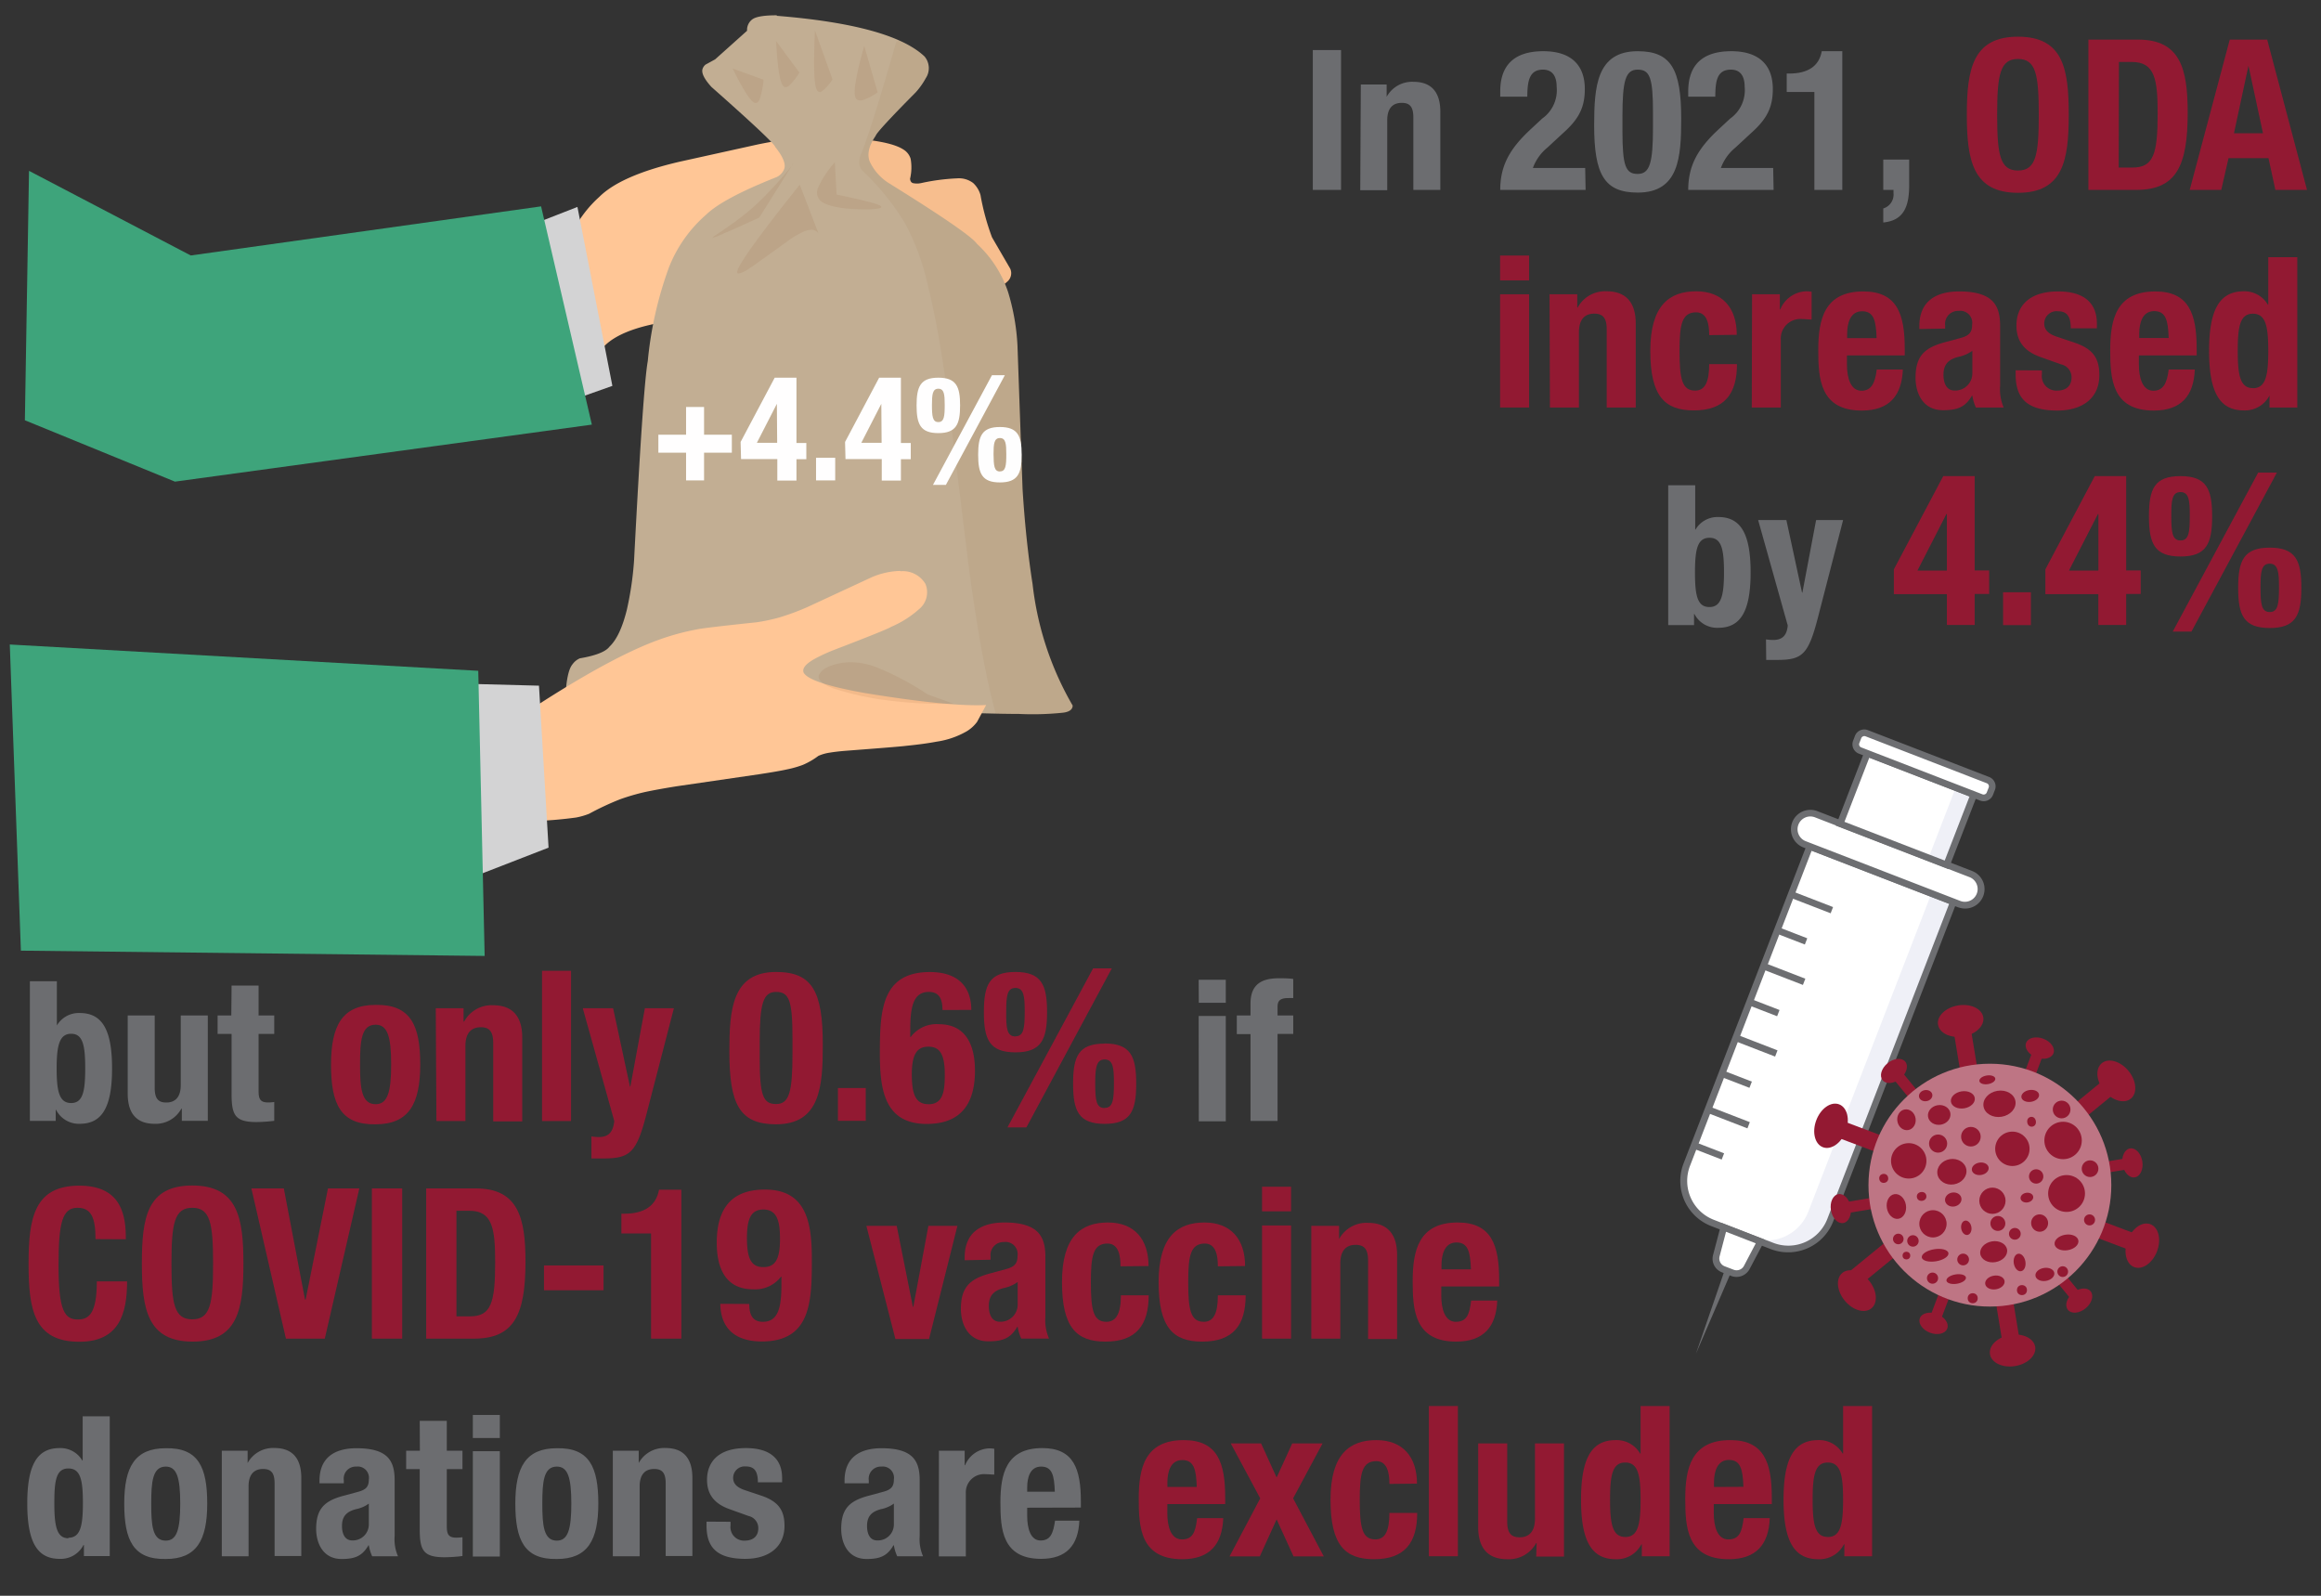 <?xml version="1.0" encoding="UTF-8"?> <svg xmlns="http://www.w3.org/2000/svg" id="Layer_1" data-name="Layer 1" viewBox="0 0 320 220"><rect x="0" y="0" width="320" height="220" fill="#333333" stroke="none"/><defs><style>.cls-1{opacity:0.99;}.cls-2{fill:#6d6e71;}.cls-3{fill:#931932;}.cls-4{fill:#ffc696;}.cls-5{fill:#d3d3d4;}.cls-6{fill:#3ea47b;}.cls-7{fill:#c2ae93;}.cls-8{fill:#874e26;fill-opacity:0.1;}.cls-9{fill:#754711;fill-opacity:0.06;}.cls-10{fill:#fff;}.cls-11{fill:#eff0f7;}.cls-12{fill:#dd0979;}.cls-13{fill:#be7584;}</style></defs><g class="cls-1"><path class="cls-2" d="M181,26.18V6.9h3.89V26.18Z"></path><path class="cls-2" d="M187.62,11.65h3.56v1.7h0a4,4,0,0,1,3.7-2.07c2.32,0,3.7,1.26,3.7,4.13V26.18h-3.72v-10c0-1.46-.49-2-1.6-2-1.27,0-2,.78-2,2.4v9.64h-3.72Z"></path><path class="cls-2" d="M218.61,26.18H206.84c0-3.41,1.38-5.75,4.21-8.37l1.57-1.46a4.78,4.78,0,0,0,2-4.37c0-1.6-.68-2.38-1.89-2.38-1.95,0-2.14,1.7-2.16,3.73h-3.73V12.6c0-3.54,1.86-5.54,5.94-5.54,3.83,0,5.72,1.92,5.72,5.21,0,2.49-.78,4.11-3,6.08l-2.16,2a6.5,6.5,0,0,0-2,2.81h7.21Z"></path><path class="cls-2" d="M225.79,7.06c4.62,0,6,2.51,6,9.29,0,5.32-.3,10.2-6,10.2-4.61,0-6-2.51-6-9.28C219.8,12,220.1,7.06,225.79,7.06Zm-2.1,11c0,4.81.43,5.92,2.1,5.92s2.11-1.52,2.11-6.43V15.51c0-4.8-.43-5.91-2.11-5.91s-2.1,1.51-2.1,6.43Z"></path><path class="cls-2" d="M244.53,26.18H232.76c0-3.41,1.38-5.75,4.21-8.37l1.57-1.46a4.78,4.78,0,0,0,2-4.37c0-1.6-.68-2.38-1.89-2.38-2,0-2.14,1.7-2.16,3.73h-3.73V12.6c0-3.54,1.86-5.54,5.94-5.54,3.83,0,5.72,1.92,5.72,5.21,0,2.49-.78,4.11-3,6.08l-2.16,2a6.5,6.5,0,0,0-2,2.81h7.21Z"></path><path class="cls-2" d="M250.15,26.18V12.68h-3.81V10.14h.35c2.54,0,4.11-1,4.48-3.08H254V26.18Z"></path><path class="cls-2" d="M263.22,22v3.51c0,2.86-.68,4.89-3.57,5.16V28.74a2,2,0,0,0,1.41-2.13v-.43h-1.41V22Z"></path><path class="cls-3" d="M278.22,5.06c6.26,0,7,4.47,7,10.76s-.79,10.76-7,10.76-7.05-4.47-7.05-10.76S272,5.06,278.22,5.06Zm0,18.45c2.46,0,2.87-2.12,2.87-7.69s-.41-7.69-2.87-7.69-2.87,2.15-2.87,7.69S275.75,23.51,278.22,23.51Z"></path><path class="cls-3" d="M287.93,5.46h6.85c5.8,0,6.84,4,6.84,10.07,0,7.34-1.56,10.65-7.1,10.65h-6.59Zm4.18,17.64H294c2.9,0,3.48-1.83,3.48-7.45,0-4.7-.38-7.11-3.57-7.11h-1.77Z"></path><path class="cls-3" d="M307.42,5.46h5.16l5.49,20.72h-4.36l-.95-4.38h-5.51l-1,4.38h-4.35ZM308,18.37H312l-2-9.31H310Z"></path><path class="cls-3" d="M206.82,35.23h4v3.43h-4Zm0,5.34h4V56.18h-4Z"></path><path class="cls-3" d="M213.64,40.57h3.82V42.4h.06a4.28,4.28,0,0,1,4-2.24c2.49,0,4,1.37,4,4.44V56.18h-4V45.41c0-1.56-.52-2.17-1.71-2.17-1.37,0-2.12.84-2.12,2.58V56.18h-4Z"></path><path class="cls-3" d="M235.65,46.2c0-1.51-.29-3.14-1.8-3.14-2,0-2.29,1.74-2.29,5.34,0,3.86.35,5.45,2.15,5.45,1.33,0,1.94-1.13,1.94-3.65h3.83c0,4.09-1.71,6.38-5.95,6.38-4,0-6-1.94-6-8.21s2.64-8.21,6.32-8.21,5.6,2.35,5.6,6Z"></path><path class="cls-3" d="M241.56,40.57h3.83v2.09h.06a4,4,0,0,1,3.6-2.5,5.83,5.83,0,0,1,.72.06v3.83c-.4,0-.84-.06-1.25-.06a2.7,2.7,0,0,0-3,2.82v9.37h-4Z"></path><path class="cls-3" d="M254.64,49v1.25c0,1.83.5,3.62,2,3.62,1.33,0,1.88-1,2.11-2.93h3.6c-.15,3.63-1.89,5.66-5.66,5.66-5.8,0-6-4.47-6-8.35,0-4.18.81-8.07,6.21-8.07,4.67,0,5.71,3.14,5.71,7.92V49Zm4.09-2.38c-.08-2.38-.37-3.71-2-3.71s-2.06,1.65-2.06,3.1v.61Z"></path><path class="cls-3" d="M264.62,45.36V45c0-3.6,2.46-4.82,5.48-4.82,4.76,0,5.66,2,5.66,4.79v8.21a6.34,6.34,0,0,0,.49,3h-3.83a6.49,6.49,0,0,1-.49-1.63h-.06c-.93,1.63-2.06,2-4,2-2.79,0-3.77-2.38-3.77-4.47,0-2.93,1.18-4.11,3.94-4.87l2.26-.61c1.19-.32,1.6-.78,1.6-1.83a1.66,1.66,0,0,0-1.86-1.91,1.79,1.79,0,0,0-1.86,2v.44Zm7.31,3a5,5,0,0,1-1.71.79c-1.63.34-2.27,1.13-2.27,2.52,0,1.19.44,2.17,1.51,2.17a2.36,2.36,0,0,0,2.47-2.4Z"></path><path class="cls-3" d="M281.52,51.07v.52a2,2,0,0,0,2.09,2.26c1.22,0,2-.6,2-1.85a1.83,1.83,0,0,0-1.45-1.77l-2.81-1c-2.21-.78-3.34-2.14-3.34-4.35,0-2.58,1.63-4.7,5.75-4.7,3.62,0,5.34,1.63,5.34,4.44v.64h-3.6c0-1.57-.47-2.35-1.77-2.35a1.7,1.7,0,0,0-1.89,1.68c0,.76.41,1.39,1.74,1.83l2.41.81c2.52.84,3.45,2.12,3.45,4.47,0,3.28-2.43,4.9-5.8,4.9-4.5,0-5.74-2-5.74-5v-.55Z"></path><path class="cls-3" d="M294.89,49v1.25c0,1.83.5,3.62,2,3.62,1.33,0,1.88-1,2.11-2.93h3.6c-.14,3.63-1.88,5.66-5.66,5.66-5.8,0-6-4.47-6-8.35,0-4.18.81-8.07,6.21-8.07,4.67,0,5.71,3.14,5.71,7.92V49ZM299,46.6c-.08-2.38-.37-3.71-2-3.71s-2.06,1.65-2.06,3.1v.61Z"></path><path class="cls-3" d="M312.9,54.52h0a3.79,3.79,0,0,1-3.54,2.06c-3.28,0-4.79-2.41-4.79-8.21s1.51-8.21,4.79-8.21A3.73,3.73,0,0,1,312.67,42h.06V35.46h4V56.18H312.9Zm-2.29-1c1.77,0,2.12-1.74,2.12-5.14s-.35-5.13-2.12-5.13-2.09,1.74-2.09,5.13S308.87,53.51,310.61,53.51Z"></path><path class="cls-2" d="M230,66.9h3.72V73h.05a3.5,3.5,0,0,1,3.14-1.72c3.05,0,4.45,2.24,4.45,7.63s-1.4,7.64-4.45,7.64a3.52,3.52,0,0,1-3.3-1.91h-.05v1.54H230Zm5.69,16.79c1.62,0,2-1.62,2-4.78s-.33-4.77-2-4.77-2,1.62-2,4.77S234,83.69,235.67,83.69Z"></path><path class="cls-2" d="M243.48,88.15a6.24,6.24,0,0,0,1,.08c1.37,0,1.89-.76,2-2l-4.08-14.53h3.89l2.16,10h.05l1.89-10h3.72l-3.5,13.55c-1.3,5-2.14,5.73-5.59,5.73h-1.51Z"></path><path class="cls-3" d="M261.11,78.49l6.81-12.85h4.33v13h2v3.25h-2v4.27h-3.83V81.91h-7.31Zm7.31-7.63h-.06l-4,7.8h4.06Z"></path><path class="cls-3" d="M280,81.65v4.53h-3.83V81.65Z"></path><path class="cls-3" d="M282,78.49l6.81-12.85h4.33v13h2v3.25h-2v4.27H289.3V81.91H282Zm7.31-7.63h-.06l-4,7.8h4.06Z"></path><path class="cls-3" d="M300.63,65.64c3.6,0,4.36,1.8,4.36,5.54s-.76,5.54-4.36,5.54-4.35-1.8-4.35-5.54S297,65.64,300.63,65.64Zm0,8.87c1.17,0,1.28-1.16,1.28-3.45,0-2.06-.11-3.22-1.28-3.22s-1.27,1.16-1.27,3.22C299.36,73.35,299.47,74.51,300.63,74.51Zm10.71-9.36h2.58L302.14,87.07h-2.58Zm1.59,10.35c3.6,0,4.36,1.8,4.36,5.54s-.76,5.54-4.36,5.54-4.35-1.8-4.35-5.54S309.34,75.5,312.93,75.5Zm0,8.88c1.16,0,1.28-1.16,1.28-3.46,0-2-.12-3.21-1.28-3.21s-1.27,1.16-1.27,3.21C311.66,83.22,311.77,84.38,312.93,84.38Z"></path></g><g class="cls-1"><path class="cls-2" d="M4.12,135.28H7.84v6.1h0A3.5,3.5,0,0,1,11,139.66c3.05,0,4.45,2.24,4.45,7.63s-1.4,7.64-4.45,7.64A3.52,3.52,0,0,1,7.73,153H7.68v1.53H4.12Zm5.69,16.79c1.62,0,1.94-1.62,1.94-4.78s-.32-4.77-1.94-4.77-2,1.62-2,4.77S8.16,152.07,9.81,152.07Z"></path><path class="cls-2" d="M25.07,152.85H25a4,4,0,0,1-3.7,2.08c-2.32,0-3.69-1.27-3.69-4.13V140h3.72v10c0,1.45.49,2,1.59,2,1.27,0,2-.78,2-2.4V140h3.73v14.52H25.07Z"></path><path class="cls-2" d="M31.93,135.88h3.72V140h2.16v2.54H35.65v7.85c0,1.14.24,1.6,1.32,1.6a6.9,6.9,0,0,0,.84-.06v2.59a21.22,21.22,0,0,1-2.43.17c-2.91,0-3.45-.89-3.45-3.84v-8.31H30V140h1.89Z"></path><path class="cls-3" d="M51.79,138.54c4.81-.08,6.15,2.79,6.15,8.21S56.37,155,51.79,155c-4.82.09-6.15-2.78-6.15-8.21S47.2,138.54,51.79,138.54Zm0,13.69c1.62,0,2.14-1.59,2.14-5.48s-.52-5.48-2.14-5.48c-2,0-2.15,2.29-2.15,5.48S49.81,152.23,51.79,152.23Z"></path><path class="cls-3" d="M60.08,139h3.83v1.83H64a4.28,4.28,0,0,1,4-2.24c2.5,0,4,1.37,4,4.44v11.57h-4V143.79c0-1.56-.52-2.17-1.71-2.17-1.36,0-2.12.84-2.12,2.58v10.35h-4Z"></path><path class="cls-3" d="M74.73,133.84h4v20.71h-4Z"></path><path class="cls-3" d="M81.54,156.67a6.18,6.18,0,0,0,1,.09c1.48,0,2-.81,2.15-2.21L80.35,139h4.18l2.32,10.79h.06l2-10.79h4l-3.77,14.56c-1.39,5.4-2.29,6.15-6,6.15H81.54Z"></path><path class="cls-3" d="M107,134c5,0,6.44,2.7,6.44,10,0,5.71-.32,11-6.44,11-5,0-6.44-2.7-6.44-10C100.56,139.3,100.88,134,107,134Zm-2.26,11.86c0,5.16.46,6.35,2.26,6.35s2.26-1.62,2.26-6.9V143.1c0-5.17-.46-6.35-2.26-6.35s-2.26,1.62-2.26,6.9Z"></path><path class="cls-3" d="M119.36,150v4.52h-3.83V150Z"></path><path class="cls-3" d="M129.94,139.24c0-1.57-.49-2.49-1.88-2.49-2.21,0-2.56,2.2-2.56,5.22v1h.06a4.43,4.43,0,0,1,3.86-1.77c3.65,0,5,2.73,5,6.41,0,4.7-2.06,7.34-6.65,7.34-5.74,0-6.46-4.58-6.46-9.6,0-5.8.11-11.34,6.9-11.34,3,0,5.66,1.25,5.71,5.22Zm-1.94,13c2,0,2.26-1.74,2.26-4.06,0-2.78-.64-3.88-2.26-3.88s-2.29,1.1-2.29,3.88C125.74,150.52,126.05,152.23,128,152.23Z"></path><path class="cls-3" d="M140,134c3.6,0,4.36,1.8,4.36,5.54s-.76,5.54-4.36,5.54-4.35-1.8-4.35-5.54S136.38,134,140,134Zm0,8.87c1.16,0,1.28-1.16,1.28-3.45,0-2.06-.12-3.22-1.28-3.22s-1.27,1.16-1.27,3.22C138.7,141.73,138.81,142.89,140,142.89Zm10.71-9.37h2.58l-11.78,21.93H138.9Zm1.59,10.36c3.6,0,4.35,1.8,4.35,5.54s-.75,5.54-4.35,5.54-4.35-1.8-4.35-5.54S148.68,143.88,152.27,143.88Zm0,8.88c1.16,0,1.28-1.16,1.28-3.46,0-2.05-.12-3.22-1.28-3.22S151,147.25,151,149.3C151,151.6,151.11,152.76,152.27,152.76Z"></path><path class="cls-2" d="M165.26,135.07H169v3.18h-3.72Zm0,5H169v14.52h-3.72Z"></path><path class="cls-2" d="M172.41,142.57h-1.89V140h1.89v-1.64c0-2.62,1.49-3.49,3.89-3.49.67,0,1.32,0,2,.09v2.64a6,6,0,0,0-.73,0c-1,0-1.43.33-1.43,1.16V140h2.16v2.54h-2.16v12h-3.73Z"></path><path class="cls-3" d="M13.17,170.83c0-3-.61-4.32-2.49-4.32-2.12,0-2.61,2.12-2.61,8,0,6.26.87,7.4,2.66,7.4,1.51,0,2.62-.79,2.62-5.25h4.17c0,4.46-1.1,8.32-6.58,8.32-6.27,0-7-4.47-7-10.76s.78-10.76,7-10.76c6,0,6.41,4.38,6.41,7.39Z"></path><path class="cls-3" d="M26.51,163.44c6.27,0,7.05,4.47,7.05,10.76s-.78,10.76-7,10.76-7-4.47-7-10.76S20.25,163.44,26.51,163.44Zm0,18.45c2.47,0,2.87-2.12,2.87-7.69s-.4-7.69-2.87-7.69-2.87,2.15-2.87,7.69S24,181.89,26.51,181.89Z"></path><path class="cls-3" d="M39.13,163.84l2.92,15.32h.09l3.08-15.32h4.32l-4.76,20.71H39.42l-4.76-20.71Z"></path><path class="cls-3" d="M51.27,184.55V163.84h4.18v20.71Z"></path><path class="cls-3" d="M58.76,163.84H65.6c5.8,0,6.85,4,6.85,10.07,0,7.34-1.57,10.64-7.11,10.64H58.76Zm4.17,17.64h1.86c2.9,0,3.48-1.83,3.48-7.45,0-4.7-.38-7.11-3.57-7.11H62.93Z"></path><path class="cls-3" d="M83.21,174.46v3.42H75v-3.42Z"></path><path class="cls-3" d="M89.76,184.55v-14.5H85.67v-2.72h.38c2.72,0,4.4-1.05,4.81-3.31h3.08v20.53Z"></path><path class="cls-3" d="M103.3,179.77c0,1.54.49,2.46,1.89,2.46,2.2,0,2.55-2.2,2.55-5.22v-1h-.06a4.49,4.49,0,0,1-3.86,1.74c-3.65,0-5-2.73-5-6.41,0-4.7,2-7.34,6.64-7.34,5.74,0,6.47,4.58,6.47,9.6,0,5.83-.12,11.34-6.91,11.34-3,0-5.65-1.25-5.71-5.19Zm1.94-5.08c1.66,0,2.3-1.1,2.3-3.88,0-2.35-.35-4.06-2.3-4.06s-2.26,1.74-2.26,4.06C103,173.59,103.62,174.69,105.24,174.69Z"></path><path class="cls-3" d="M128,169h4l-3.91,15.6h-4.64l-4-15.6h4.18l2.23,11.17h.06Z"></path><path class="cls-3" d="M133,173.74v-.38c0-3.6,2.46-4.82,5.48-4.82,4.76,0,5.65,2,5.65,4.79v8.21a6.26,6.26,0,0,0,.5,3H140.8a6.3,6.3,0,0,1-.49-1.62h-.06c-.93,1.62-2.06,2-4,2-2.78,0-3.77-2.38-3.77-4.47,0-2.93,1.19-4.11,3.95-4.87l2.26-.61c1.19-.32,1.6-.78,1.6-1.83a1.67,1.67,0,0,0-1.86-1.91,1.79,1.79,0,0,0-1.86,2v.44Zm7.31,3a5,5,0,0,1-1.72.79c-1.62.34-2.26,1.13-2.26,2.52,0,1.19.44,2.17,1.51,2.17a2.36,2.36,0,0,0,2.47-2.4Z"></path><path class="cls-3" d="M154.49,174.58c0-1.51-.29-3.14-1.8-3.14-2,0-2.29,1.74-2.29,5.34,0,3.86.34,5.45,2.14,5.45,1.34,0,2-1.13,2-3.65h3.83c0,4.09-1.72,6.38-5.95,6.38-4,0-6-1.94-6-8.21s2.64-8.21,6.33-8.21,5.6,2.35,5.6,6Z"></path><path class="cls-3" d="M167.91,174.58c0-1.51-.29-3.14-1.8-3.14-2,0-2.29,1.74-2.29,5.34,0,3.86.35,5.45,2.15,5.45,1.33,0,1.94-1.13,1.94-3.65h3.83c0,4.09-1.71,6.38-6,6.38-4,0-6-1.94-6-8.21s2.64-8.21,6.32-8.21,5.6,2.35,5.6,6Z"></path><path class="cls-3" d="M174,163.61h4V167h-4Zm0,5.34h4v15.6h-4Z"></path><path class="cls-3" d="M180.79,169h3.83v1.83h0a4.28,4.28,0,0,1,4-2.24c2.49,0,4,1.37,4,4.44v11.57h-4V173.79c0-1.56-.52-2.17-1.71-2.17-1.37,0-2.12.84-2.12,2.58v10.35h-4Z"></path><path class="cls-3" d="M198.71,177.36v1.25c0,1.83.49,3.62,2,3.62s1.89-1,2.12-2.93h3.6c-.15,3.63-1.89,5.66-5.66,5.66-5.8,0-6-4.47-6-8.35,0-4.18.81-8.07,6.2-8.07,4.67,0,5.72,3.14,5.72,7.92v.9ZM202.8,175c-.09-2.38-.38-3.71-2-3.71s-2.06,1.65-2.06,3.1V175Z"></path><path class="cls-2" d="M11.57,213h-.06a3.51,3.51,0,0,1-3.29,1.91c-3.05,0-4.46-2.24-4.46-7.64s1.41-7.63,4.46-7.63a3.48,3.48,0,0,1,3.13,1.72h.05v-6.1h3.73v19.27H11.57Zm-2.14-1c1.65,0,2-1.62,2-4.78s-.32-4.77-2-4.77-1.94,1.62-1.94,4.77S7.81,212.07,9.43,212.07Z"></path><path class="cls-2" d="M22.85,199.66c4.48-.09,5.72,2.59,5.72,7.63s-1.45,7.64-5.72,7.64c-4.48.08-5.72-2.59-5.72-7.64S18.59,199.66,22.85,199.66Zm0,12.74c1.51,0,2-1.49,2-5.11s-.49-5.1-2-5.1c-1.83,0-2,2.13-2,5.1S21,212.4,22.85,212.4Z"></path><path class="cls-2" d="M30.58,200h3.56v1.7h0a4,4,0,0,1,3.7-2.07c2.32,0,3.7,1.26,3.7,4.13v10.76H37.86v-10c0-1.46-.48-2-1.59-2-1.27,0-2,.78-2,2.4v9.63H30.58Z"></path><path class="cls-2" d="M44.05,204.49v-.35c0-3.35,2.29-4.48,5.1-4.48,4.43,0,5.26,1.83,5.26,4.45v7.64a5.85,5.85,0,0,0,.46,2.8H51.31a6.13,6.13,0,0,1-.46-1.51H50.8c-.87,1.51-1.92,1.89-3.7,1.89-2.59,0-3.51-2.21-3.51-4.15,0-2.73,1.11-3.84,3.67-4.54l2.11-.57c1.1-.29,1.48-.72,1.48-1.7a1.55,1.55,0,0,0-1.73-1.78,1.66,1.66,0,0,0-1.72,1.89v.41Zm6.8,2.8a4.39,4.39,0,0,1-1.59.73c-1.51.33-2.11,1.06-2.11,2.35,0,1.11.41,2,1.41,2a2.2,2.2,0,0,0,2.29-2.24Z"></path><path class="cls-2" d="M57.87,195.88H61.6V200h2.16v2.54H61.6v7.85c0,1.14.24,1.6,1.32,1.6a7.05,7.05,0,0,0,.84-.06v2.59a21.22,21.22,0,0,1-2.43.17c-2.92,0-3.46-.89-3.46-3.84v-8.31H56V200h1.89Z"></path><path class="cls-2" d="M65.19,195.07h3.72v3.18H65.19Zm0,5h3.72v14.52H65.19Z"></path><path class="cls-2" d="M76.77,199.66c4.48-.09,5.72,2.59,5.72,7.63s-1.45,7.64-5.72,7.64c-4.48.08-5.72-2.59-5.72-7.64S72.51,199.66,76.77,199.66Zm0,12.74c1.51,0,2-1.49,2-5.11s-.49-5.1-2-5.1c-1.83,0-2,2.13-2,5.1S74.94,212.4,76.77,212.4Z"></path><path class="cls-2" d="M84.49,200h3.57v1.7h0a4,4,0,0,1,3.7-2.07c2.32,0,3.7,1.26,3.7,4.13v10.76H91.78v-10c0-1.46-.48-2-1.59-2-1.27,0-2,.78-2,2.4v9.63H84.49Z"></path><path class="cls-2" d="M100.72,209.8v.49a1.87,1.87,0,0,0,1.94,2.11c1.14,0,1.89-.57,1.89-1.73A1.71,1.71,0,0,0,103.2,209l-2.61-.94c-2.06-.73-3.11-2-3.11-4.05,0-2.4,1.51-4.37,5.35-4.37,3.37,0,5,1.51,5,4.13v.59h-3.34c0-1.46-.44-2.19-1.65-2.19a1.59,1.59,0,0,0-1.76,1.57c0,.7.38,1.29,1.62,1.7l2.24.75c2.35.79,3.22,2,3.22,4.16,0,3-2.27,4.56-5.4,4.56-4.19,0-5.35-1.83-5.35-4.61v-.52Z"></path><path class="cls-2" d="M116.44,204.49v-.35c0-3.35,2.29-4.48,5.1-4.48,4.42,0,5.26,1.83,5.26,4.45v7.64a5.85,5.85,0,0,0,.46,2.8H123.7a5.73,5.73,0,0,1-.46-1.51h-.06c-.86,1.51-1.91,1.89-3.7,1.89-2.59,0-3.5-2.21-3.5-4.15,0-2.73,1.1-3.84,3.67-4.54l2.1-.57c1.11-.29,1.49-.72,1.49-1.7a1.55,1.55,0,0,0-1.73-1.78,1.67,1.67,0,0,0-1.73,1.89v.41Zm6.8,2.8a4.51,4.51,0,0,1-1.6.73c-1.51.33-2.1,1.06-2.1,2.35,0,1.11.4,2,1.4,2a2.2,2.2,0,0,0,2.3-2.24Z"></path><path class="cls-2" d="M129.45,200H133V202h.06a3.73,3.73,0,0,1,3.34-2.32,5.19,5.19,0,0,1,.68.05v3.56c-.38,0-.79-.05-1.16-.05a2.51,2.51,0,0,0-2.76,2.62v8.71h-3.72Z"></path><path class="cls-2" d="M141.62,207.86V209c0,1.7.46,3.38,1.84,3.38s1.75-1,2-2.73h3.35c-.14,3.37-1.76,5.26-5.27,5.26-5.39,0-5.61-4.15-5.61-7.77,0-3.89.76-7.5,5.78-7.5,4.34,0,5.31,2.91,5.31,7.36v.84Zm3.81-2.21c-.08-2.22-.35-3.46-1.89-3.46s-1.92,1.54-1.92,2.89v.57Z"></path><path class="cls-3" d="M160.94,207.36v1.25c0,1.83.49,3.62,2,3.62s1.88-1,2.11-2.93h3.6c-.14,3.63-1.88,5.66-5.65,5.66-5.81,0-6-4.47-6-8.35,0-4.18.81-8.07,6.21-8.07,4.67,0,5.71,3.14,5.71,7.92v.9ZM165,205c-.08-2.38-.37-3.71-2-3.71s-2.05,1.65-2.05,3.1V205Z"></path><path class="cls-3" d="M178.16,199h4.18l-4.06,7.57,4.23,8h-4.17l-2.33-5.1-2.32,5.1h-4.17l4.23-8L169.69,199h4.18l2.14,4.7Z"></path><path class="cls-3" d="M191.56,204.58c0-1.51-.29-3.14-1.8-3.14-2,0-2.29,1.74-2.29,5.34,0,3.86.35,5.45,2.15,5.45,1.33,0,1.94-1.13,1.94-3.65h3.83c0,4.09-1.71,6.38-5.95,6.38-4,0-6-1.94-6-8.21s2.64-8.21,6.32-8.21,5.6,2.35,5.6,6Z"></path><path class="cls-3" d="M197,193.84h4v20.71h-4Z"></path><path class="cls-3" d="M211.86,212.73h-.06a4.29,4.29,0,0,1-4,2.23c-2.5,0-4-1.36-4-4.44V199h4v10.76c0,1.57.52,2.18,1.71,2.18,1.36,0,2.12-.85,2.12-2.59V199h4v15.6h-3.83Z"></path><path class="cls-3" d="M226.36,212.9h-.06a3.78,3.78,0,0,1-3.54,2.06c-3.27,0-4.78-2.41-4.78-8.21s1.51-8.21,4.78-8.21a3.75,3.75,0,0,1,3.37,1.86h.06v-6.56h4v20.71h-3.83Zm-2.29-1c1.77,0,2.12-1.74,2.12-5.14s-.35-5.13-2.12-5.13-2.09,1.74-2.09,5.13S222.33,211.89,224.07,211.89Z"></path><path class="cls-3" d="M236.28,207.36v1.25c0,1.83.49,3.62,2,3.62s1.88-1,2.12-2.93H244c-.14,3.63-1.88,5.66-5.65,5.66-5.8,0-6-4.47-6-8.35,0-4.18.82-8.07,6.21-8.07,4.67,0,5.72,3.14,5.72,7.92v.9Zm4.09-2.38c-.09-2.38-.38-3.71-2-3.71s-2.06,1.65-2.06,3.1V205Z"></path><path class="cls-3" d="M254.29,212.9h-.06a3.78,3.78,0,0,1-3.54,2.06c-3.28,0-4.79-2.41-4.79-8.21s1.51-8.21,4.79-8.21a3.73,3.73,0,0,1,3.36,1.86h.06v-6.56h4v20.71h-3.83Zm-2.29-1c1.76,0,2.11-1.74,2.11-5.14s-.35-5.13-2.11-5.13-2.09,1.74-2.09,5.13S250.25,211.89,252,211.89Z"></path></g><g id="layer1"><path class="cls-4" d="M116.54,19a48.38,48.38,0,0,0-9,.37c-.88.12-1.87.3-3,.53L93.72,22.29q-8.11,1.88-11.1,4.86a16.31,16.31,0,0,0-3.46,4.41l3,18q1.23-3.73,9.18-5.12,3.36-.65,9.33-1.17.72-.13,22.44-1.61,4.74-.37,7.65-.72,6.74-.76,8.09-2.09a1.52,1.52,0,0,0,.43-1.81l-2.51-4.32a32.84,32.84,0,0,1-1.59-5.84,3.61,3.61,0,0,0-1-1.64,3.24,3.24,0,0,0-2.21-.65,28.72,28.72,0,0,0-5,.66,2.65,2.65,0,0,1-1.08,0c-.24-.06-.38-.25-.42-.6a6.78,6.78,0,0,0,.08-2.76,2.27,2.27,0,0,0-1-1.28c-1.3-.84-4-1.37-8.06-1.57"></path><path class="cls-5" d="M79.61,28.53l-7,2.73,5.51,24.17,6.31-2.23L79.62,28.57"></path><path class="cls-6" d="M4,23.56,3.43,57.94,24.12,66.4,81.6,58.54l-7-30.09L26.3,35.22,4.11,23.61"></path><path class="cls-7" d="M107.08,2.11c-1.75,0-2.89.18-3.4.59A1.82,1.82,0,0,0,103,4.24L98.6,8.18l-1.33.73a1.3,1.3,0,0,0-.39.54c-.22.56.18,1.4,1.2,2.53,5.81,5.14,8.75,7.91,8.8,8.28,1.06,1.32,1.47,2.32,1.25,3a2.05,2.05,0,0,1-1.07,1.16q-7.38,2.92-9.71,5.18a18.69,18.69,0,0,0-5.12,7.26,51.73,51.73,0,0,0-2.92,12.93q-.65,3.56-1.89,27.47a44.24,44.24,0,0,1-1,6.82q-.91,3.67-2.38,5.06c-.52.7-1.88,1.24-4.09,1.62a2.35,2.35,0,0,0-1,.8c-.56.64-.88,2.18-1,4.62q56.82,2.32,62.41,2.24a40.45,40.45,0,0,0,6.05-.15c1-.09,1.47-.44,1.48-1a42.83,42.83,0,0,1-5.53-16.76q-.94-6-1.38-13.12l-.7-19.76A30.61,30.61,0,0,0,139,40.31a15.82,15.82,0,0,0-4.3-6.69q-1-1.45-12.23-8.42a7.07,7.07,0,0,1-2.56-2.93c-.39-1-.11-2.19.82-3.55q.17-.59,5.53-6a10.24,10.24,0,0,0,1.37-1.93,2.5,2.5,0,0,0-.16-3q-4.56-4.33-20.36-5.61"></path><path class="cls-4" d="M124.09,78.71a10.54,10.54,0,0,0-3.88.86l-8.84,4.1a33.32,33.32,0,0,1-3.93,1.46,25.33,25.33,0,0,1-3.12.66q-7.51.79-8.32,1a33.09,33.09,0,0,0-5.19,1.42q-6,2.17-15.73,8.36-3.12,2-5.8,3.79v12.81h.12a55.73,55.73,0,0,0,10-.46,9.47,9.47,0,0,0,1.82-.52,38.53,38.53,0,0,1,4.28-2,29.63,29.63,0,0,1,3.44-1c1.12-.24,2.59-.51,4.42-.8l11.31-1.65c1.71-.26,3-.48,3.84-.67a14.15,14.15,0,0,0,2.18-.62,10.14,10.14,0,0,0,2.14-1.24,6.05,6.05,0,0,1,1.59-.45c.6-.1,1.36-.19,2.27-.26,4.84-.37,7.6-.59,8.27-.68,1.68-.17,3.06-.36,4.16-.57a11.64,11.64,0,0,0,4.18-1.44,4.94,4.94,0,0,0,1.41-1.29l1.25-2.32q-5.09.25-16.69-1.65c-5.23-.93-8-1.88-8.48-2.84-.21-.59.33-1.22,1.59-1.91a24.83,24.83,0,0,1,2.3-1.08q7.65-2.93,8.16-3.29A14,14,0,0,0,126.69,84a3,3,0,0,0,.91-3.48,3.61,3.61,0,0,0-3.4-1.77"></path><path class="cls-5" d="M62.48,94.22l.61,27.51,12.54-4.87L74.31,94.53l-11.82-.31"></path><path class="cls-6" d="M1.35,88.85l1.53,42.21,63.94.73-.88-39.23v-.08L1.45,88.86"></path><path class="cls-8" d="M107,5.64q.28,5.33.95,6.17a.47.47,0,0,0,.37.21.77.77,0,0,0,.47-.21A8.23,8.23,0,0,0,110.21,10L107,5.65Zm5.36-1.43c-.21,4.51-.15,7.2.2,8.05.11.29.26.43.45.43a.62.62,0,0,0,.31-.1,6.27,6.27,0,0,0,1.46-1.65l-2.42-6.73Zm6.8,2.11q-1.62,5.7-1.25,7a.63.63,0,0,0,.65.53l.24,0a7.64,7.64,0,0,0,2.2-1.12l-1.84-6.36ZM101,9.43h0q2.19,4.44,3.06,4.76a.4.4,0,0,0,.15,0c.22,0,.41-.21.56-.61a12.38,12.38,0,0,0,.5-2.59L101,9.44ZM115.1,22.37a14.13,14.13,0,0,0-2.26,3.4,1.6,1.6,0,0,0,.25,1.88c.56.53,1.78.9,3.66,1.1.78.07,1.54.11,2.29.11l.93,0c1-.05,1.53-.16,1.55-.32s-.47-.36-1.41-.62c-.73-.21-2.32-.58-4.77-1.1l-.24-4.43Zm-5.75.25a51.47,51.47,0,0,1-5.23,5.7q-1,.91-2.25,1.86c-.69.52-1.81,1.31-3.36,2.35a1.46,1.46,0,0,0-.31.26s0,0,0,0a8.18,8.18,0,0,0,1.42-.53c.88-.37,2.56-1.12,5.06-2.26l4.64-7.4Zm.86,2.91q-8.89,11.13-8.56,12.06c0,.07.08.11.18.11a3.21,3.21,0,0,0,1.31-.59c.37-.23.86-.55,1.46-1,2.68-1.92,4.06-2.9,4.16-3a14.62,14.62,0,0,1,1.81-1.07,3.13,3.13,0,0,1,1.28-.37H112a1.18,1.18,0,0,1,.86.55l-2.6-6.76Zm7.07,65.77a7.88,7.88,0,0,0-1.2.09c-1.77.31-2.83.87-3.17,1.69-.21.65.49,1.28,2.1,1.86a40.11,40.11,0,0,0,7.91,1.68,54.65,54.65,0,0,0,7,.41h1.59l-3.6-1.29a39.4,39.4,0,0,0-7-3.72A10.18,10.18,0,0,0,117.28,91.3Z"></path><path class="cls-9" d="M124.1,5.57l-.53.19Q120,18.24,118.63,21.45a2.65,2.65,0,0,0-.17,1.08,1.9,1.9,0,0,0,.44,1,34,34,0,0,1,5.83,7.18,32.7,32.7,0,0,1,3.09,8.18A121.35,121.35,0,0,1,130.14,51v0q.11,0,3.38,26.83c.59,4.39,1.19,8.29,1.8,11.67s1.28,6.44,2,9h0l2.74,0h.4c.81,0,1.54,0,2.19,0a26.46,26.46,0,0,0,3.86-.17c1-.09,1.47-.44,1.48-1a42.83,42.83,0,0,1-5.53-16.76q-.94-6-1.38-13.12l-.7-19.76A30.61,30.61,0,0,0,139,40.31q-.21-.6-.45-1.17h0a2.13,2.13,0,0,0,.35-.27,1.52,1.52,0,0,0,.43-1.81l-2.51-4.32a32.84,32.84,0,0,1-1.59-5.84,3.61,3.61,0,0,0-1-1.64,3.24,3.24,0,0,0-2.21-.65h-.21a38.45,38.45,0,0,0-4.8.67l-.53,0a2.15,2.15,0,0,1-.55-.06c-.24-.06-.38-.25-.42-.6a6.78,6.78,0,0,0,.08-2.76,2.27,2.27,0,0,0-1-1.28,11.2,11.2,0,0,0-4.29-1.24h0c.11-.21.25-.42.39-.64q.17-.59,5.53-6a10.24,10.24,0,0,0,1.37-1.93,2.5,2.5,0,0,0-.16-3,12.18,12.18,0,0,0-3.35-2.15Z"></path></g><path class="cls-10" d="M269.29,124.35l-17,43.87a6.19,6.19,0,0,1-8,3.55l-8.21-3.17a6.21,6.21,0,0,1-3.54-8l17-43.87,19.78,7.65"></path><path class="cls-11" d="M269.12,124.78l-3-1.17-16.81,43.45a6.2,6.2,0,0,1-8,3.55l3,1.16a6.19,6.19,0,0,0,7.12-2,5.9,5.9,0,0,0,.9-1.59l16.81-43.44"></path><path class="cls-2" d="M244.12,172.2l-8.2-3.17a6.67,6.67,0,0,1-3.81-8.62l17.14-44.31,20.63,8-17.14,44.3A6.66,6.66,0,0,1,244.12,172.2Zm5.65-54.91L233,160.74a5.75,5.75,0,0,0,3.29,7.43l8.21,3.18a5.76,5.76,0,0,0,7.43-3.29l16.8-43.45Z"></path><path class="cls-10" d="M270.12,124.67l-21.36-8.27a2.21,2.21,0,1,1,1.6-4.13l21.36,8.26a2.22,2.22,0,1,1-1.6,4.14"></path><path class="cls-2" d="M270,125.1l-21.37-8.27a2.68,2.68,0,1,1,1.94-5l21.36,8.26a2.68,2.68,0,0,1-1.93,5m-19.77-12.41a1.76,1.76,0,0,0-1.27,3.29l21.37,8.26a1.76,1.76,0,0,0,1.27-3.28l-21.37-8.27"></path><polyline class="cls-10" points="268.38 119.24 253.7 113.56 257.45 103.86 272.13 109.54 268.38 119.24"></polyline><path class="cls-12" d="M268.38,119.24l-2.49-1h0l2.49,1m.17-.43h0l-.17.43.17-.43"></path><polyline class="cls-11" points="272.13 109.54 272.13 109.54 269.64 108.58 265.89 118.27 268.38 119.24 268.55 118.81 272.13 109.54"></polyline><path class="cls-2" d="M268.64,119.83l-15.53-6,4.08-10.55,15.54,6ZM254.3,113.3l13.82,5.34,3.42-8.83-13.82-5.35Z"></path><rect class="cls-10" x="263.98" y="95.63" width="2.56" height="19.77" rx="0.92" transform="translate(71.14 314.83) rotate(-68.85)"></rect><path class="cls-2" d="M273,110.37l-16.72-6.47a1.38,1.38,0,0,1-.79-1.78l.26-.68a1.37,1.37,0,0,1,1.78-.78l16.72,6.46a1.38,1.38,0,0,1,.79,1.79l-.26.67A1.38,1.38,0,0,1,273,110.37Zm-15.8-8.86a.46.46,0,0,0-.59.27l-.26.67a.45.45,0,0,0,.26.59l16.72,6.47a.46.46,0,0,0,.59-.26l.26-.67a.46.46,0,0,0-.26-.6Z"></path><path class="cls-10" d="M238.86,175.48l-1.25-.49a1.58,1.58,0,0,1-1-1.89l1-3.89,5.05,1.95-1.86,3.57A1.6,1.6,0,0,1,238.86,175.48Z"></path><path class="cls-2" d="M238.69,175.91l-1.25-.49a2,2,0,0,1-1.25-2.43l1.16-4.4,6,2.33-2.11,4A2.05,2.05,0,0,1,238.69,175.91Zm-.72-6.09-.89,3.4a1.15,1.15,0,0,0,.69,1.35l1.25.48a1.14,1.14,0,0,0,1.42-.53l1.63-3.11Z"></path><polygon class="cls-2" points="238.66 175.4 233.82 186.63 237.8 175.07 238.66 175.4"></polygon><rect class="cls-2" x="235.09" y="156.54" width="0.92" height="4.25" transform="translate(2.59 321.1) rotate(-68.85)"></rect><rect class="cls-2" x="237.82" y="151.03" width="0.92" height="6.01" transform="translate(8.65 320.7) rotate(-68.85)"></rect><rect class="cls-2" x="238.92" y="146.66" width="0.92" height="4.25" transform="translate(14.25 318.35) rotate(-68.85)"></rect><rect class="cls-2" x="241.65" y="141.15" width="0.92" height="6.01" transform="translate(20.3 317.94) rotate(-68.85)"></rect><rect class="cls-2" x="242.74" y="136.77" width="0.92" height="4.25" transform="translate(25.91 315.61) rotate(-68.85)"></rect><rect class="cls-2" x="245.47" y="131.27" width="0.92" height="6.01" transform="translate(31.97 315.19) rotate(-68.85)"></rect><rect class="cls-2" x="246.56" y="126.89" width="0.92" height="4.25" transform="translate(37.57 312.85) rotate(-68.85)"></rect><rect class="cls-2" x="249.29" y="121.39" width="0.92" height="6.01" transform="translate(43.63 312.44) rotate(-68.85)"></rect><rect class="cls-3" x="269.87" y="140.69" width="2.39" height="9.22" transform="translate(562.13 244.67) rotate(170.66)"></rect><ellipse class="cls-3" cx="270.32" cy="140.75" rx="3.16" ry="2.17" transform="translate(-19.26 45.74) rotate(-9.34)"></ellipse><rect class="cls-3" x="279.42" y="144.3" width="1.53" height="5.89" transform="translate(490.4 383.87) rotate(-159.34)"></rect><ellipse class="cls-3" cx="281.22" cy="144.49" rx="1.38" ry="2.02" transform="translate(46.81 356.65) rotate(-69.34)"></ellipse><rect class="cls-3" x="290.33" y="157.86" width="1.53" height="5.89" transform="translate(179.67 474.13) rotate(-99.34)"></rect><ellipse class="cls-3" cx="294" cy="160.32" rx="1.38" ry="2.02" transform="translate(-22.12 49.84) rotate(-9.34)"></ellipse><rect class="cls-3" x="284.04" y="174.08" width="1.53" height="5.89" transform="translate(-47.68 220.66) rotate(-39.34)"></rect><ellipse class="cls-3" cx="286.67" cy="179.3" rx="2.02" ry="1.38" transform="translate(-48.7 222.36) rotate(-39.34)"></ellipse><rect class="cls-3" x="266.85" y="176.75" width="1.53" height="5.89" transform="translate(80.61 -82.86) rotate(20.66)"></rect><ellipse class="cls-3" cx="266.58" cy="182.45" rx="1.38" ry="2.02" transform="translate(1.81 367.51) rotate(-69.34)"></ellipse><rect class="cls-3" x="255.94" y="163.2" width="1.53" height="5.89" transform="translate(378.98 -114.13) rotate(80.66)"></rect><ellipse class="cls-3" cx="253.8" cy="166.62" rx="1.38" ry="2.02" transform="translate(-23.68 43.4) rotate(-9.34)"></ellipse><rect class="cls-3" x="262.23" y="146.97" width="1.53" height="5.89" transform="translate(561.42 99.14) rotate(140.66)"></rect><ellipse class="cls-3" cx="261.12" cy="147.64" rx="2.02" ry="1.38" transform="translate(-34.42 198.99) rotate(-39.34)"></ellipse><rect class="cls-3" x="287.03" y="147.32" width="2.39" height="9.22" transform="translate(353.43 471.15) rotate(-129.34)"></rect><ellipse class="cls-3" cx="291.78" cy="149.01" rx="2.17" ry="3.16" transform="translate(-28.34 218.74) rotate(-39.34)"></ellipse><rect class="cls-3" x="289.86" y="165.49" width="2.39" height="9.22" transform="translate(29.2 382.42) rotate(-69.34)"></rect><ellipse class="cls-3" cx="295.36" cy="171.73" rx="3.16" ry="2.17" transform="translate(30.47 387.51) rotate(-69.34)"></ellipse><rect class="cls-3" x="275.53" y="177.03" width="2.39" height="9.22" transform="translate(-25.81 47.32) rotate(-9.34)"></rect><ellipse class="cls-3" cx="277.48" cy="186.19" rx="3.16" ry="2.17" transform="translate(-26.54 47.5) rotate(-9.34)"></ellipse><rect class="cls-3" x="258.38" y="170.4" width="2.39" height="9.22" transform="matrix(0.63, 0.77, -0.77, 0.63, 230.37, -136.69)"></rect><ellipse class="cls-3" cx="256.01" cy="177.93" rx="2.17" ry="3.16" transform="translate(-54.78 202.61) rotate(-39.34)"></ellipse><rect class="cls-3" x="255.55" y="152.23" width="2.39" height="9.22" transform="translate(494.08 -28.07) rotate(110.66)"></rect><ellipse class="cls-3" cx="252.44" cy="155.21" rx="3.16" ry="2.17" transform="translate(18.15 336.65) rotate(-69.34)"></ellipse><circle class="cls-13" cx="274.35" cy="163.39" r="16.74"></circle><circle class="cls-3" cx="277.45" cy="158.38" r="2.37"></circle><ellipse class="cls-3" cx="269.11" cy="161.54" rx="2.02" ry="1.76" transform="translate(-22.65 45.82) rotate(-9.34)"></ellipse><ellipse class="cls-3" cx="267.36" cy="153.71" rx="1.56" ry="1.36" transform="translate(-21.4 45.43) rotate(-9.34)"></ellipse><ellipse class="cls-3" cx="275.67" cy="152.17" rx="2.23" ry="1.81" transform="translate(-21.04 46.76) rotate(-9.34)"></ellipse><circle class="cls-3" cx="284.92" cy="164.54" r="2.54"></circle><circle class="cls-3" cx="284.24" cy="152.96" r="1.22"></circle><circle class="cls-3" cx="284.44" cy="157.23" r="2.58"></circle><circle class="cls-3" cx="274.7" cy="165.54" r="1.81"></circle><circle class="cls-3" cx="266.5" cy="168.72" r="1.88"></circle><circle class="cls-3" cx="263.16" cy="160.04" r="2.44"></circle><circle class="cls-3" cx="271.73" cy="156.71" r="1.35"></circle><ellipse class="cls-3" cx="270.09" cy="150.52" rx="1.66" ry="1.18" transform="matrix(0.99, -0.16, 0.16, 0.99, -20.85, 45.83)"></ellipse><ellipse class="cls-3" cx="274" cy="148.87" rx="1.11" ry="0.6" transform="translate(-20.53 46.44) rotate(-9.34)"></ellipse><ellipse class="cls-3" cx="279.91" cy="151.09" rx="1.23" ry="0.82" transform="translate(-20.81 47.43) rotate(-9.34)"></ellipse><ellipse class="cls-3" cx="280.1" cy="154.65" rx="0.6" ry="0.68" transform="translate(-21.39 47.51) rotate(-9.34)"></ellipse><ellipse class="cls-3" cx="279.45" cy="165.11" rx="0.88" ry="0.67" transform="translate(-23.09 47.54) rotate(-9.34)"></ellipse><ellipse class="cls-3" cx="281.21" cy="168.61" rx="1.17" ry="1.2" transform="translate(-23.64 47.88) rotate(-9.34)"></ellipse><ellipse class="cls-3" cx="274.87" cy="172.57" rx="1.87" ry="1.45" transform="translate(-24.36 46.9) rotate(-9.34)"></ellipse><ellipse class="cls-3" cx="271.1" cy="169.27" rx="0.71" ry="1" transform="translate(-23.88 46.24) rotate(-9.34)"></ellipse><ellipse class="cls-3" cx="261.46" cy="166.33" rx="1.33" ry="1.72" transform="translate(-23.53 44.64) rotate(-9.34)"></ellipse><ellipse class="cls-3" cx="266.8" cy="173.05" rx="1.86" ry="0.84" transform="translate(-24.55 45.6) rotate(-9.34)"></ellipse><ellipse class="cls-3" cx="262.85" cy="154.37" rx="1.27" ry="1.44" transform="translate(-21.57 44.71) rotate(-9.34)"></ellipse><circle class="cls-3" cx="259.71" cy="162.45" r="0.62" transform="translate(-22.92 44.31) rotate(-9.34)"></circle><ellipse class="cls-3" cx="264.94" cy="164.94" rx="0.66" ry="0.61" transform="translate(-23.26 45.19) rotate(-9.34)"></ellipse><ellipse class="cls-3" cx="269.3" cy="165.37" rx="1.14" ry="0.97" transform="translate(-23.27 45.9) rotate(-9.34)"></ellipse><ellipse class="cls-3" cx="273.02" cy="161.13" rx="1.17" ry="0.86" transform="translate(-22.53 46.45) rotate(-9.34)"></ellipse><ellipse class="cls-3" cx="284.91" cy="171.29" rx="1.66" ry="1.08" transform="translate(-24.02 48.51) rotate(-9.34)"></ellipse><ellipse class="cls-3" cx="278.45" cy="174.05" rx="0.81" ry="1.22" transform="translate(-24.56 47.5) rotate(-9.34)"></ellipse><ellipse class="cls-3" cx="281.42" cy="174.48" rx="1.31" ry="0.9" transform="matrix(0.99, -0.16, 0.16, 0.99, -24.59, 47.99)"></ellipse><ellipse class="cls-3" cx="275.04" cy="176.81" rx="1.35" ry="0.95" transform="translate(-25.05 46.98) rotate(-9.34)"></ellipse><ellipse class="cls-3" cx="269.7" cy="176.34" rx="1.36" ry="0.65" transform="translate(-25.04 46.11) rotate(-9.34)"></ellipse><circle class="cls-3" cx="270.66" cy="173.64" r="0.81"></circle><circle class="cls-3" cx="275.45" cy="168.67" r="1.03"></circle><circle class="cls-3" cx="277.79" cy="170.1" r="0.81"></circle><circle class="cls-3" cx="288.09" cy="168.18" r="0.76"></circle><circle class="cls-3" cx="288.16" cy="161.12" r="1.15"></circle><circle class="cls-3" cx="280.73" cy="162.19" r="0.99"></circle><circle class="cls-3" cx="267.21" cy="157.66" r="1.25"></circle><circle class="cls-3" cx="261.72" cy="170.81" r="0.73"></circle><circle class="cls-3" cx="262.84" cy="173.1" r="0.53"></circle><circle class="cls-3" cx="263.74" cy="171.08" r="0.79"></circle><circle class="cls-3" cx="266.44" cy="176.21" r="0.77"></circle><circle class="cls-3" cx="271.98" cy="178.98" r="0.69"></circle><circle class="cls-3" cx="278.77" cy="177.86" r="0.69"></circle><circle class="cls-3" cx="284.39" cy="175.31" r="0.74"></circle><ellipse class="cls-3" cx="265.49" cy="151.05" rx="0.93" ry="0.77" transform="translate(-20.99 45.09) rotate(-9.34)"></ellipse><g class="cls-1"><path class="cls-10" d="M94.59,62.41H90.77V59.93h3.82V56.11h2.48v3.82h3.83v2.48H97.07v3.82H94.59Z"></path><path class="cls-10" d="M102.11,60.93l4.7-8.86h3v9h1.36v2.24h-1.36v2.94h-2.64V63.29h-5Zm5-5.26h0l-2.76,5.38h2.8Z"></path><path class="cls-10" d="M115.15,63.11v3.12h-2.64V63.11Z"></path><path class="cls-10" d="M116.51,60.93l4.7-8.86h3v9h1.36v2.24h-1.36v2.94h-2.64V63.29h-5Zm5-5.26h0l-2.76,5.38h2.8Z"></path><path class="cls-10" d="M129.37,52.07c2.48,0,3,1.24,3,3.82s-.52,3.82-3,3.82-3-1.24-3-3.82S126.89,52.07,129.37,52.07Zm0,6.12c.8,0,.88-.8.88-2.38,0-1.42-.08-2.22-.88-2.22s-.88.8-.88,2.22C128.49,57.39,128.57,58.19,129.37,58.19Zm7.39-6.46h1.78l-8.13,15.12h-1.78Zm1.1,7.14c2.48,0,3,1.24,3,3.82s-.52,3.82-3,3.82-3-1.24-3-3.82S135.38,58.87,137.86,58.87Zm0,6.12c.8,0,.88-.8.88-2.38,0-1.42-.08-2.22-.88-2.22s-.88.8-.88,2.22C137,64.19,137.06,65,137.86,65Z"></path></g></svg> 